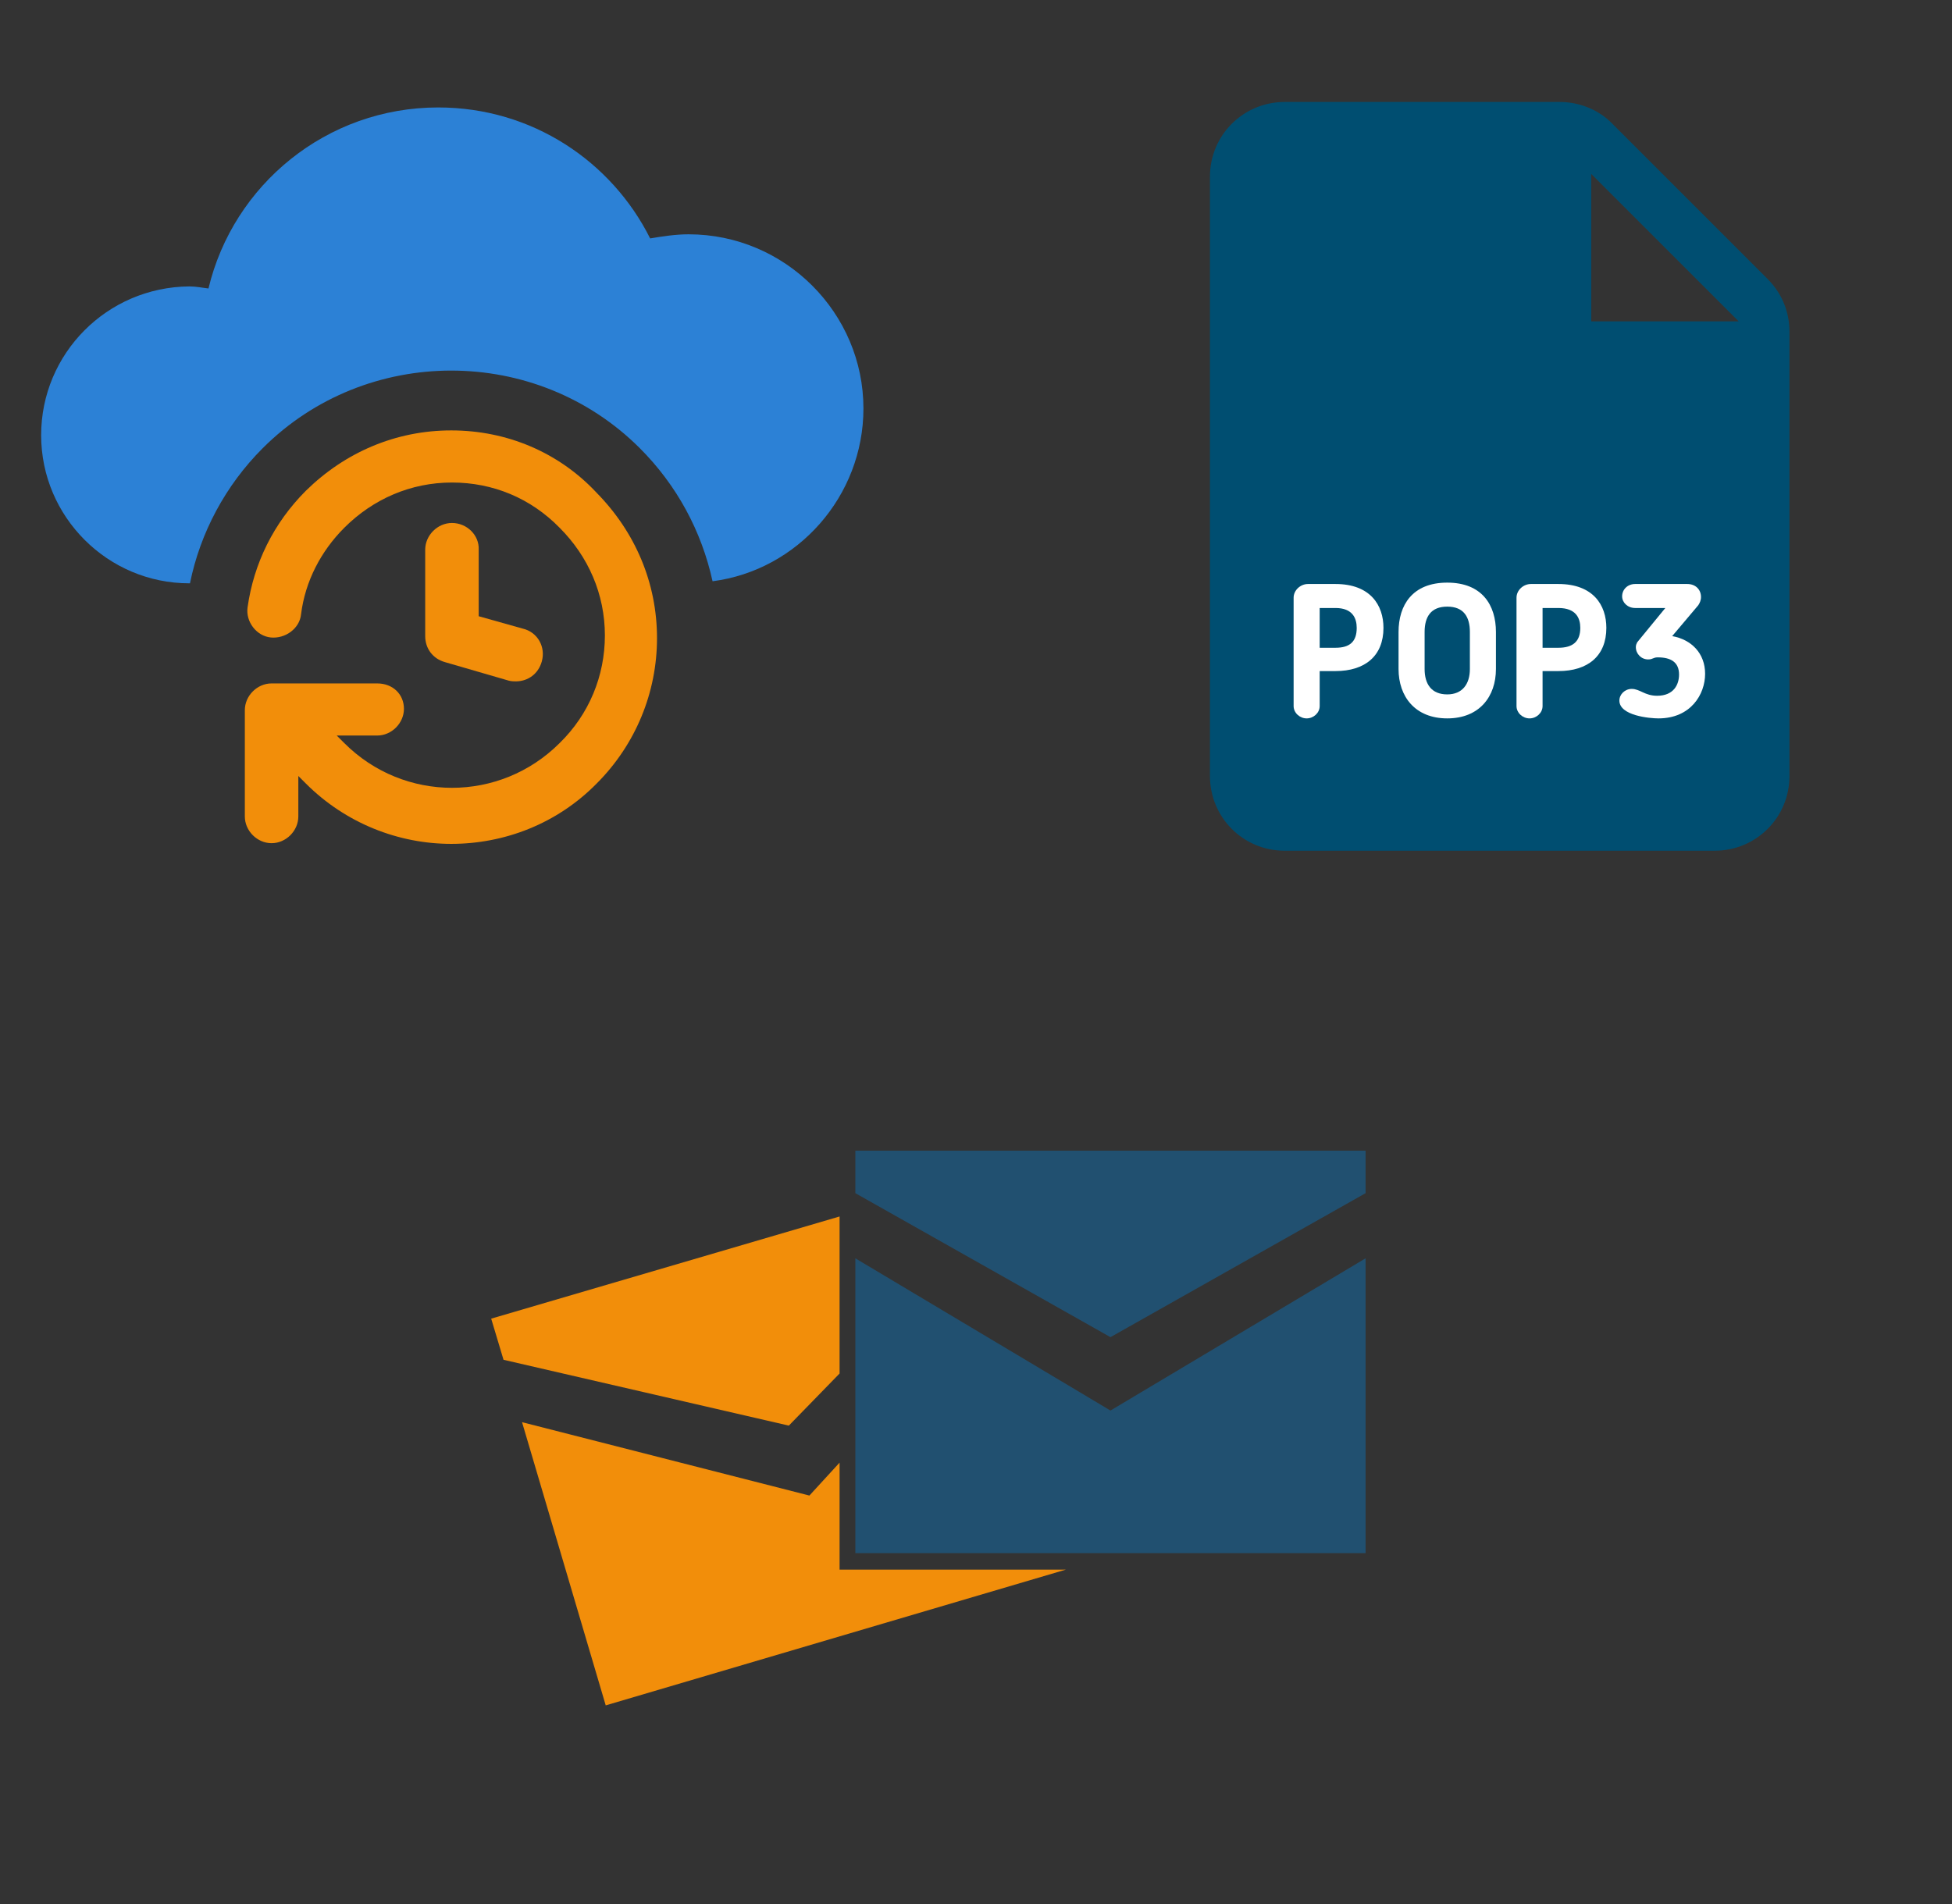 ﻿<?xml version="1.0" encoding="utf-8"?>
<!DOCTYPE svg PUBLIC "-//W3C//DTD SVG 1.1//EN" "http://www.w3.org/Graphics/SVG/1.1/DTD/svg11.dtd">
<svg width="1025" height="1000" xmlns="http://www.w3.org/2000/svg" xmlns:xlink="http://www.w3.org/1999/xlink" xmlns:xml="http://www.w3.org/XML/1998/namespace" version="1.1">
  <rect width="100%" height="100%" fill="#333333" stroke="none"/>
  <svg x="0" y="0" width="475" height="500" viewBox="0, 0, 131.9, 125.7" xml:space="preserve" id="Layer_1" enable-background="new 0 0 131.9 125.7" xmlns="http://www.w3.org/2000/svg" xmlns:xlink="http://www.w3.org/1999/xlink" xmlns:xml="http://www.w3.org/XML/1998/namespace" version="1.1">
    <g>
      <path d="M100.4 27.6 C98.5 27.6 96.6 27.9 94.8 28.2 C89.2 17 77.6 9.1 63.9 9.1 C47.6 9.1 34 20.4 30.4 35.5 C29.5 35.4 28.6 35.2 27.6 35.2 C15.6 35.3 6 45 6 56.9 C6 68.8 15.7 78.5 27.6 78.5 L27.7 78.5 C29.2 71.1 32.9 64.2 38.3 58.8 C53.4 43.7 78.2 43.7 93.3 58.8 C98.7 64.2 102.3 70.9 103.9 78.2 C116.3 76.6 125.9 65.8 125.9 53 C125.9 39.1 114.5 27.6 100.4 27.6 z" style="fill:#2C81D6;" />
      <path d="M65.8 56.2 C57.7 56.2 50.3 59.4 44.6 65 C39.9 69.7 37 75.6 36.1 82 C35.8 84.1 37.4 86.2 39.5 86.4 C41.6 86.6 43.7 85.1 43.9 83 C44.5 78.2 46.8 73.8 50.2 70.4 C54.4 66.2 59.9 63.8 65.9 63.8 C71.9 63.8 77.4 66.1 81.6 70.4 C85.8 74.6 88.2 80.1 88.2 86.1 C88.2 92 85.9 97.6 81.6 101.8 C72.9 110.5 58.9 110.5 50.2 101.8 L49.1 100.7 L55 100.7 C57.1 100.7 58.9 98.9 58.9 96.8 C58.9 94.7 57.3 93.1 55 93.1 L39.6 93.1 C37.5 93.1 35.7 94.9 35.7 97 L35.7 112.5 C35.7 114.6 37.5 116.4 39.6 116.4 C41.7 116.4 43.5 114.6 43.5 112.5 L43.5 106.6 L44.6 107.7 C50.4 113.5 58.1 116.5 65.8 116.5 C73.5 116.5 81.2 113.6 87 107.7 C92.7 102 95.8 94.4 95.8 86.5 C95.8 78.4 92.6 71 87 65.3 C81.5 59.4 73.9 56.2 65.8 56.2 z" style="fill:#F28E0A;" />
      <path d="M65.9 69.7 C63.8 69.7 62 71.5 62 73.6 L62 86.2 C62 88 63.1 89.5 64.9 90 L74.2 92.7 C74.6 92.8 75 92.8 75.2 92.8 C77 92.8 78.5 91.7 79 89.9 C79.6 87.8 78.4 85.6 76.2 85.1 L69.8 83.3 L69.8 73.6 C69.9 71.5 68.1 69.7 65.9 69.7 z" style="fill:#F28E0A;" />
    </g>
  </svg>
  <svg x="550" y="0" width="475" height="500" viewBox="0, 0, 131.9, 125.7" xml:space="preserve" id="Layer_1#1" enable-background="new 0 0 131.9 125.7" xmlns="http://www.w3.org/2000/svg" xmlns:xlink="http://www.w3.org/1999/xlink" xmlns:xml="http://www.w3.org/XML/1998/namespace" version="1.1">
    <style type="text/css">
	.st0{fill:#004E71;}
	.st1{fill:#FFFFFF;}
</style>
    <g>
      <g>
        <path d="M74.7 8.3 L34.6 8.3 C28.6 8.3 23.7 13.1 23.7 19.2 L23.7 106.6 C23.7 112.6 28.5 117.5 34.6 117.5 L97.3 117.5 C103.3 117.5 108.2 112.7 108.2 106.6 L108.2 41.8 C108.2 38.9 107.1 36.2 105 34.1 L82.4 11.5 C80.4 9.4 77.5 8.3 74.7 8.3 z M79.3 40.3 L79.3 18.8 L100.8 40.3 L79.3 40.3 z" class="st0" style="fill:#004E71;" />
      </g>
    </g>
    <g>
      <path d="M39.7 91.4 L39.7 96.4 C39.7 97.4 38.8 98.2 37.8 98.2 C36.8 98.2 35.9 97.4 35.9 96.4 L35.9 80.6 C35.9 79.5 36.9 78.6 38 78.6 L42 78.6 C47.1 78.6 49 81.7 49 85 C49 89.1 46.3 91.3 42 91.3 L39.7 91.3 z M39.7 87.9 L42 87.9 C44.1 87.9 45.1 87 45.1 85 C45.1 83.6 44.5 82.1 42 82.1 L39.7 82.1 L39.7 87.9 z" class="st1" style="fill:white;" />
      <path d="M51.2 91 L51.2 85.6 C51.2 81.7 53.2 78.4 58.3 78.4 C63.4 78.4 65.4 81.7 65.4 85.6 L65.4 91 C65.4 95 63 98.2 58.3 98.2 C53.6 98.2 51.2 95 51.2 91 z M55 85.6 L55 91 C55 93.2 56 94.7 58.3 94.7 C60.5 94.7 61.6 93.2 61.6 91 L61.6 85.6 C61.6 83.4 60.7 81.9 58.3 81.9 C55.9 81.9 55 83.4 55 85.6 z" class="st1" style="fill:white;" />
      <path d="M72.2 91.4 L72.2 96.4 C72.2 97.4 71.3 98.2 70.3 98.2 C69.3 98.2 68.4 97.4 68.4 96.4 L68.4 80.6 C68.4 79.5 69.4 78.6 70.5 78.6 L74.5 78.6 C79.6 78.6 81.5 81.7 81.5 85 C81.5 89.1 78.8 91.3 74.5 91.3 L72.2 91.3 z M72.2 87.9 L74.5 87.9 C76.6 87.9 77.7 87 77.7 85 C77.7 83.6 77.1 82.1 74.5 82.1 L72.2 82.1 L72.2 87.9 z" class="st1" style="fill:white;" />
      <path d="M91.1 86.2 C93.9 86.7 95.9 88.7 95.9 91.7 C95.9 94.7 93.8 98.2 89.1 98.2 C87.8 98.2 83.4 97.8 83.4 95.6 C83.4 94.7 84.2 93.9 85.2 93.9 C86.4 93.9 87.1 94.9 88.9 94.9 C91.3 94.9 92.1 93.3 92.1 91.8 C92.1 90 90.9 89.3 89 89.3 C88.3 89.3 88.3 89.6 87.6 89.6 C86.6 89.6 85.8 88.8 85.8 87.8 C85.8 87.5 85.9 87.3 86 87.1 L90.1 82.1 L85.7 82.1 C84.6 82.1 83.8 81.3 83.8 80.4 C83.8 79.4 84.6 78.6 85.7 78.6 L93.3 78.6 C94.5 78.6 95.3 79.4 95.3 80.5 C95.3 81 95.1 81.4 94.9 81.7 L91.1 86.2 z" class="st1" style="fill:white;" />
    </g>
  </svg>
  <svg x="250" y="500" width="475" height="500" viewBox="0, 0, 131.9, 125.7" id="e6f81958-2d5b-412e-a3cb-33bdb9bdd74f" xmlns="http://www.w3.org/2000/svg" xmlns:xlink="http://www.w3.org/1999/xlink" xmlns:xml="http://www.w3.org/XML/1998/namespace" version="1.1">
    <polygon points="53,83.5 53,67.9 48.6,72.7 6.7,62 18.9,103.3 86,83.5 53,83.5" stroke-width="0" style="fill:#F28E0A;" />
    <path d="M55.3 28.6 L55.3 22.4 L129.7 22.4 L129.7 28.6 L92.5 49.6 L55.3 28.6 z M92.5 60.3 L55.3 38.1 L55.3 81.1 L129.7 81.1 L129.7 38.1 L92.5 60.3 z" stroke-width="0" style="fill:#215070;" />
    <polygon points="53,32 2.2,46.9 4,52.9 45.6,62.5 53,54.9 53,32" stroke-width="0" style="fill:#F28E0A;" />
  </svg>
</svg>